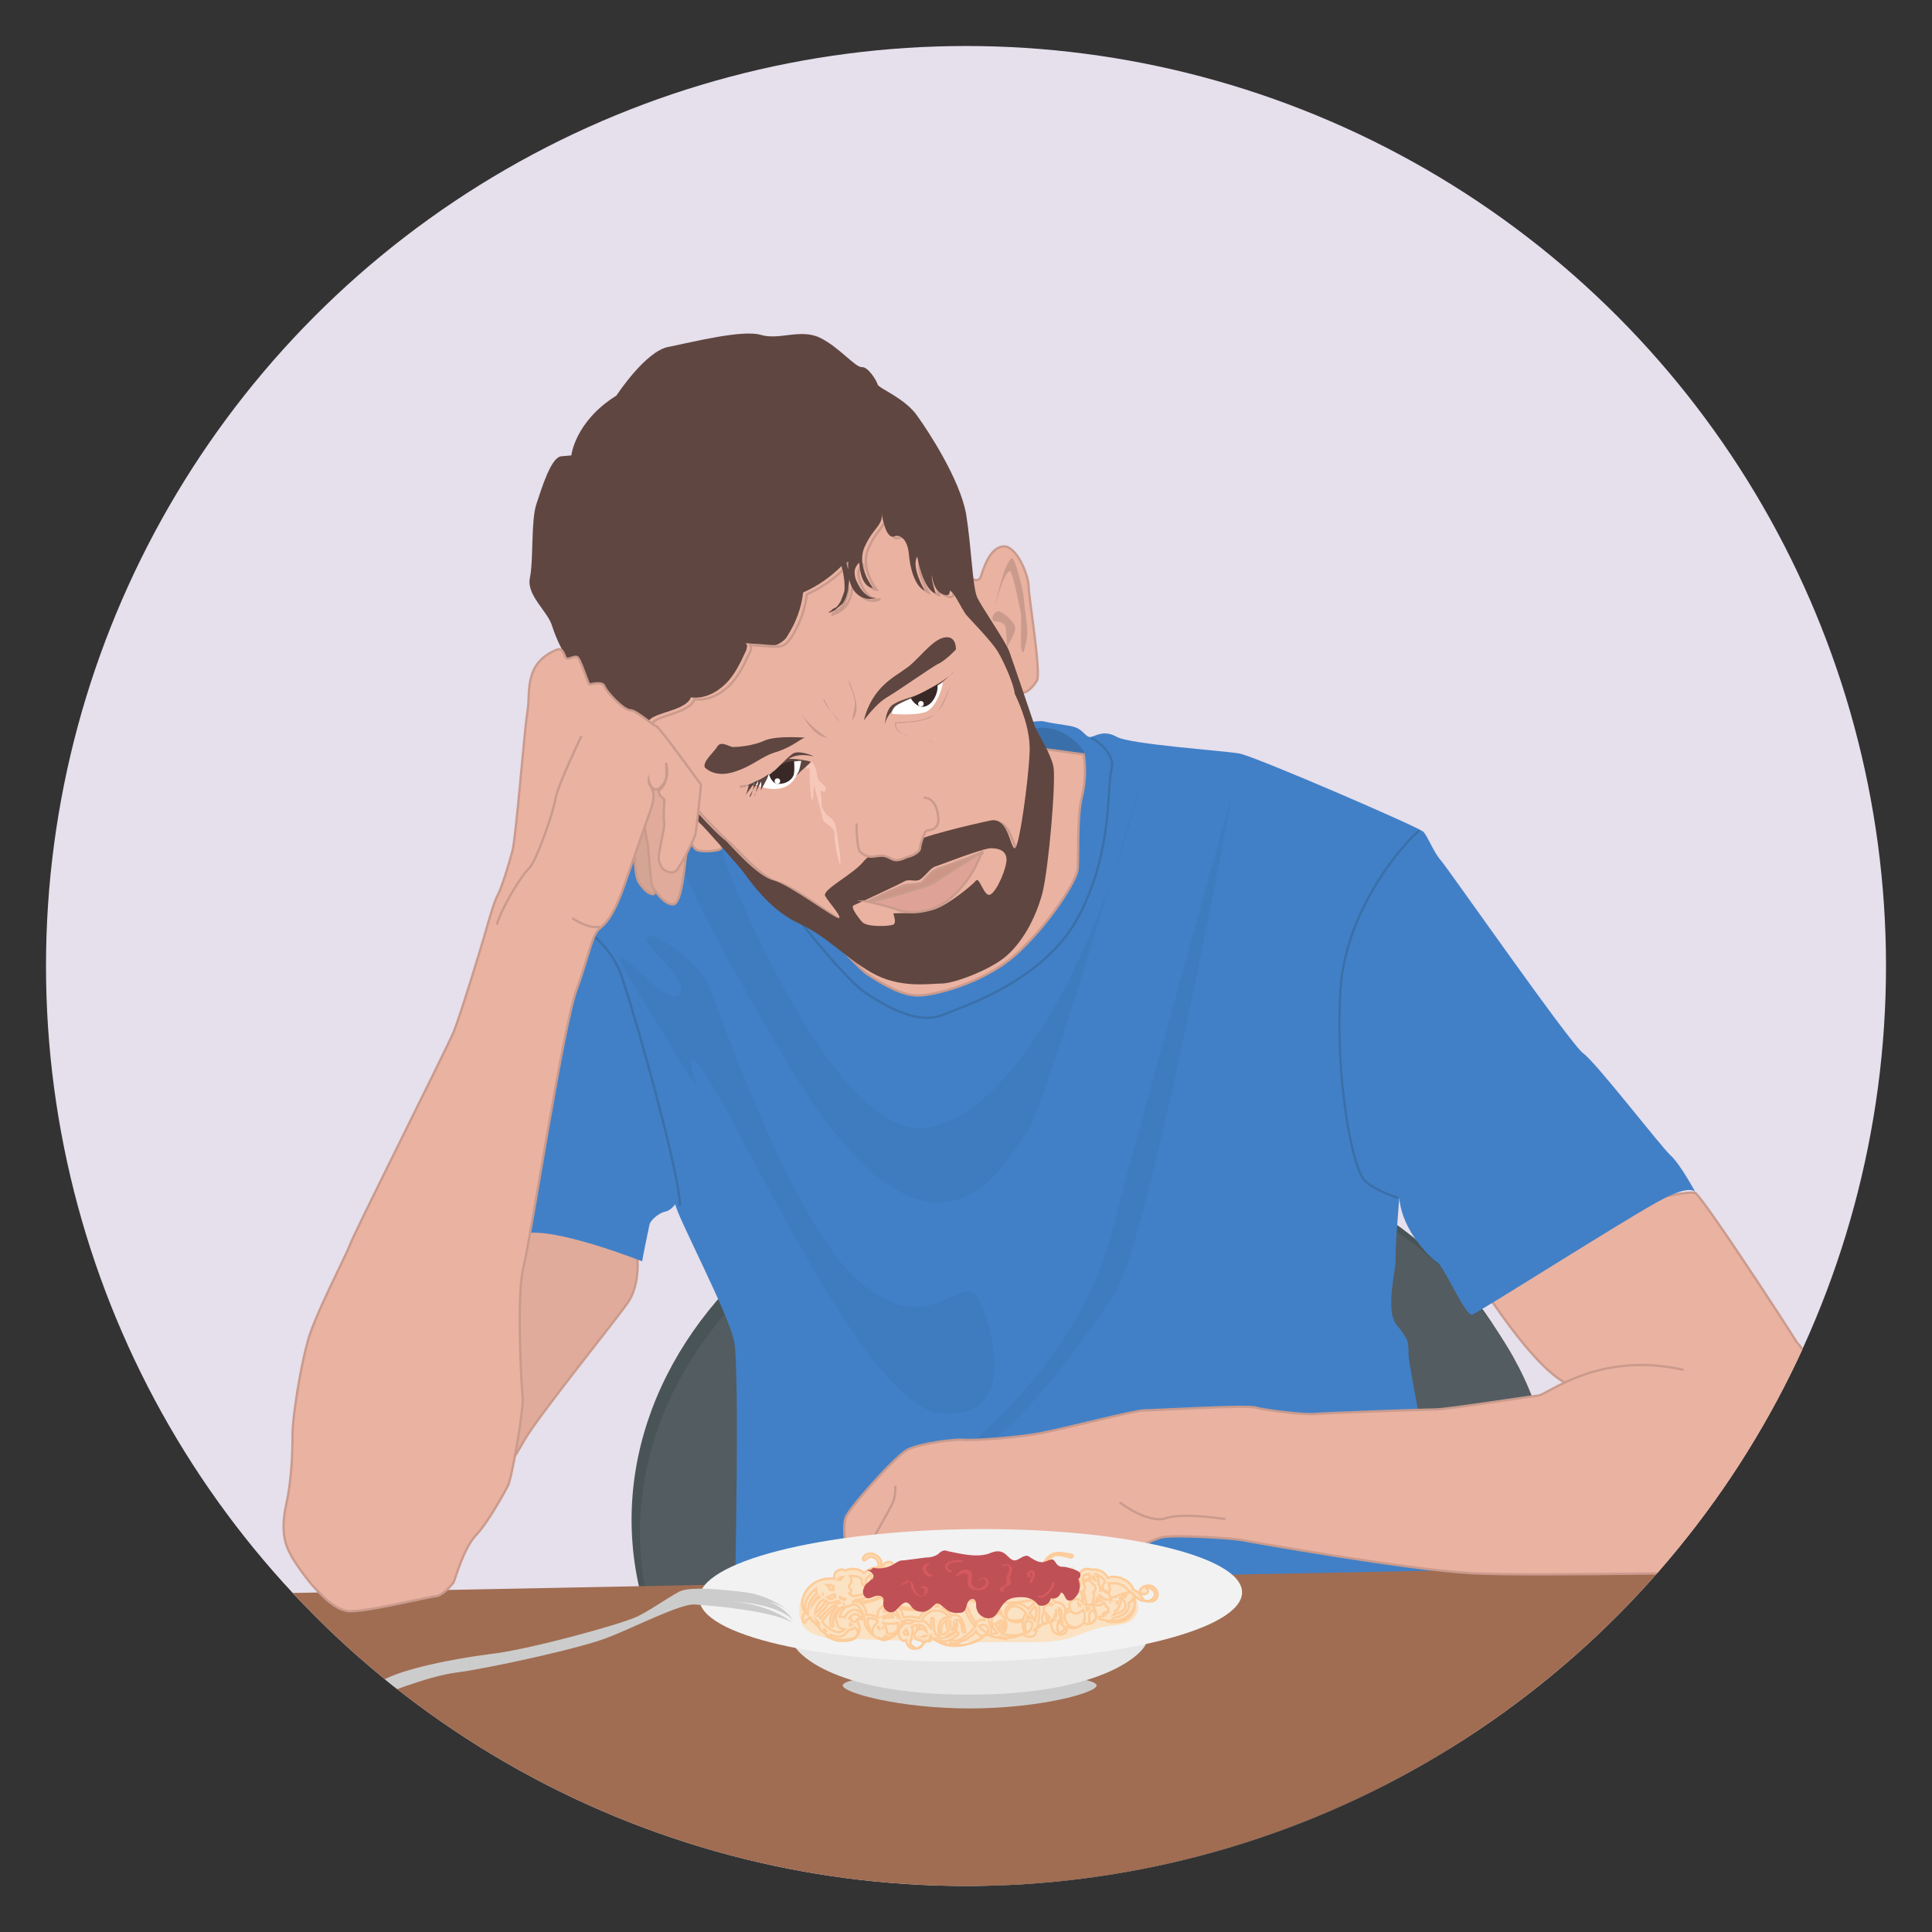 <?xml version="1.0" encoding="utf-8"?>
<!-- Generator: Adobe Illustrator 21.0.0, SVG Export Plug-In . SVG Version: 6.00 Build 0)  -->
<svg version="1.1" id="Camada_1" xmlns="http://www.w3.org/2000/svg" xmlns:xlink="http://www.w3.org/1999/xlink" x="0px" y="0px"
	 viewBox="0 0 210 210" style="enable-background:new 0 0 210 210;" xml:space="preserve">
<rect x="0" y="0" width="210" height="210" fill="#333333" stroke="none"/>
<style type="text/css">
	.st0{fill:#E6DFEC;}
	.st1{clip-path:url(#SVGID_2_);}
	.st2{fill:#495456;}
	.st3{fill:#535C61;}
	.st4{fill:#EAB2A1;stroke:#CA9B8D;stroke-width:0.25;stroke-miterlimit:10;}
	.st5{fill:#E0AB9A;stroke:#CA9B8D;stroke-width:0.25;stroke-miterlimit:10;}
	.st6{fill:#4180C7;}
	.st7{fill:#4180C7;stroke:#3A70A9;stroke-width:0.25;stroke-miterlimit:10;}
	.st8{fill:#3E7BBF;}
	.st9{fill:#3A70A9;}
	.st10{fill:#CA9B8D;}
	.st11{fill:#F7C8BA;}
	.st12{fill:#5F4640;}
	.st13{fill:#FFFFFF;}
	.st14{fill:#382926;}
	.st15{fill:#A06D52;}
	.st16{fill:#D4A494;stroke:#CA9B8D;stroke-width:0.25;stroke-miterlimit:10;}
	.st17{fill:#CCCCCC;}
	.st18{fill:#E6E6E6;}
	.st19{fill:#F2F2F2;}
	.st20{fill:#FBE2C3;}
	.st21{fill:#FBE2C3;stroke:#FDCC9A;stroke-width:0.25;stroke-miterlimit:10;}
	.st22{fill:#BF5055;}
	.st23{fill:#D4595E;}
	.st24{fill:#CC9585;stroke:#CA9B8D;stroke-width:0.25;stroke-miterlimit:10;}
	.st25{fill:#DFA296;stroke:#C99B8D;stroke-width:0.25;stroke-miterlimit:10;}
</style>
<g>
	<circle class="st0" cx="105" cy="105" r="100"/>
	<g>
		<defs>
			<circle id="SVGID_1_" cx="105" cy="105" r="100"/>
		</defs>
		<clipPath id="SVGID_2_">
			<use xlink:href="#SVGID_1_"  style="overflow:visible;"/>
		</clipPath>
		<g class="st1">
			
				<ellipse transform="matrix(0.997 -7.762462e-02 7.762462e-02 0.997 -12.366 9.679)" class="st2" cx="118.3" cy="163.9" rx="49.7" ry="40.5"/>
			
				<ellipse transform="matrix(0.997 -7.762462e-02 7.762462e-02 0.997 -12.468 9.753)" class="st3" cx="119.2" cy="165.3" rx="49.7" ry="40.5"/>
			<path class="st4" d="M159.2,136.8c0,0,6.7,11.4,11.1,13.6c4.4,2.2,22.9,19,24.1,19.1c1.2,0.1,4.7-17,3.6-19.2
				c-1.1-2.2-12.7-19.9-13.7-20.6C183.2,128.9,159.6,135.3,159.2,136.8z"/>
			<path class="st5" d="M69.3,137c0,0,0.2,2.7-1,4.5s-9.9,12.5-11.4,15.2c-1.5,2.7-7,11-7.4,11.2s-9.1-25.5-9.1-25.5l7.7-10.2
				c0,0,15.6-3.8,18-0.5C68.5,135,69.3,137,69.3,137z"/>
			<g>
				<g>
					<path class="st6" d="M79.9,172.6c0,0,0.5-23.8-0.1-26.8c-0.6-3-6.2-13.6-6.4-14.9c0,0-0.5,0.7-1.1,0.8
						c-0.6,0.1-1.6,0.9-1.7,1.4c-0.1,0.5-0.7,3.3-0.8,4c0,0-9.6-3.8-12.8-3c-3.2,0.8-9.2-1.7-9.2-1.7s8.9-30.9,10.6-33.3
						s19.9-12.9,20.3-13.7c0.4-0.8,33-7.4,34.7-7c1.7,0.4,3.1,0.4,3.8,0.8s0.9,1,1.4,0.9c0.5-0.1,1.4-0.8,2.8,0
						c1.4,0.8,11.6,1.5,13.3,1.8c1.7,0.3,19.5,8,20,8.5c0.5,0.5,1.1,2.2,1.9,3.1c0.8,0.9,14.1,20,15.5,21s8.4,10.1,9.5,11.1
						c1.1,1,2.8,4.2,2.8,4.2s-0.1-1.3-3.6,0.5c-3.5,1.8-20.1,12.4-20.8,12.6c-0.7,0.2-3.1-5.4-3.8-5.7c-0.6-0.4-3.8-3.3-4.1-7
						c0,0-0.5,5.9-0.4,6.7c0.1,0.8-1.2,5.5,0.1,7.1s1.3,1.8,1.3,3.2c0,1.4,4.1,21.7,4.5,23.7s4,13.2,3.6,15.4s-86.8,4.8-86.8,4.8
						c0.3,0,1.4-6.4,3.4-7.4c2-1,1.4-4.8,2.1-5.9c0.7-1.1,0.7-1.1,0.6-1.7C80.4,175.5,79.9,172.6,79.9,172.6z"/>
					<path class="st7" d="M154.3,90.3c-0.7,0.3-8,7.8-8.6,17.3s1.3,19.6,2.7,20.8s3.6,1.8,3.6,1.8"/>
					<path class="st7" d="M58.9,98.6c0.6,0.1,6.9,2.2,8.7,7.6c1.8,5.4,6.4,21.9,6.3,24.9"/>
					<path class="st8" d="M75.8,118.3c0,0-8.4-13.2-8.4-14.2c0-1,5.4,5.7,6.5,3.9c1-1.8-4.2-5.2-3.6-6.1c0.6-0.9,5.2,2.4,6.4,4.6
						c1.2,2.2,9.4,27.4,17.4,33.4c7.9,6,10.8-3,12.7,2.2s2.7,12.1-4.6,11.5s-19-25.5-24-34.3S75.8,118.3,75.8,118.3z"/>
					<path class="st8" d="M134,86c0,0-9,48.7-12.9,54.7s-12.6,17.8-17.8,18c0,0,13.8-10,17.5-24.6C124.6,119.6,134,86,134,86z"/>
					<path class="st8" d="M124,85c0,0-10.6,36-12.3,37.9s-9.7,20.7-26.5-8s-10.5-22.4-9.6-23c0.9-0.6,2.7-0.9,3,0.9
						c0.3,1.8,12.1,31,21.9,29.8C110.2,121.4,119.5,103.1,124,85z"/>
				</g>
				<path class="st7" d="M83.2,95.2c0,0,7.7,10.6,11,12.8c3.3,2.2,6.1,3.2,8.3,2.3c2.2-0.9,11.1-3.7,14.8-10.8s3-14,3.5-15.8
					c0.5-1.8-1.6-3.2-2.2-3.5"/>
				<path class="st9" d="M104.7,81.7c0,0,7-2.7,8.7-2.6c1.7,0.1,2.2,0.6,2.7,0.9s2,1.5,1.8,2.3s-0.5,3.6-0.9,3.9
					S104.7,81.7,104.7,81.7z"/>
				<path class="st4" d="M84.6,95.8c0.4-0.1,8,9,9.7,10.1c1.7,1.1,3.8,2.4,5.7,2.3c1.9-0.1,7.5-1.5,11-5c3.6-3.5,5.9-7.5,6.1-8.5
					s-0.1-5.7,0.5-8.1c0.6-2.4,0.2-4.6,0.2-4.6s-4.9-0.7-6.4-0.8C109.9,81.1,84.6,95.8,84.6,95.8z"/>
			</g>
			<g>
				<path class="st4" d="M74.5,89.5c0,0,0.5,2.3,1.1,2.8c0.5,0.4,2.4,0.2,2.7,0c0.2-0.2,0.3-0.8,0.3-0.8l-2.9-2.5L74.5,89.5z"/>
				<g>
					<path class="st4" d="M75.8,88.5c0,0,6.9,7.9,7.6,8.5c0.7,0.6,12.9,7.8,14.8,7.9c1.9,0.1,11.6-1.7,12-4.1
						c0.4-2.4,2.6-18.5,2.3-19.5c-0.3-1-2.3-8.9-3.1-10.3s-6-9.1-6.7-10.1c-0.7-1-5.9-11.2-7.7-11c-1.8,0.2-20.9,10.7-22.1,11.5
						c-1.2,0.8-8.5,7.8-8.5,8.3s9,14.6,9,14.6L75.8,88.5z"/>
					<g>
						<path class="st4" d="M105.3,62.7c0,0,1,0.8,1.3,0c0.3-0.8,0.9-3.1,2.4-3.3c1.5-0.2,2.8,3.2,2.8,4.3s1.4,9.5,0.9,10.3
							s-1.6,2-2.4,0.8C109.5,73.6,104.8,64.4,105.3,62.7z"/>
						<g>
							<path class="st10" d="M107.8,67.3c0,0.2,0.9-4.3,1.6-5.8c0.7-1.4,0.7-0.6,0.9-0.4c0.1,0.2,0.9,2.7,1,4.1
								c0.1,1.3,0.5,3.3,0.3,4.3s-0.4,2-0.6,0.9c-0.1-1.1,0.1-3.7-0.1-4.1c-0.1-0.4-0.8-4-1.1-4.2S108.7,63.4,107.8,67.3z"/>
							<path class="st10" d="M109.4,70.4c0,0,1.2-1.8,0.9-2.4c-0.3-0.6-1.5-1.8-2-1.5c-0.5,0.3-0.5,0.9-0.3,1s1.2,0,1.3,0.7
								C109.4,69,109.5,70.1,109.4,70.4z"/>
						</g>
					</g>
					<path class="st4" d="M108.9,71.1c-0.7-1.2-3-3.5-3.5-4.1c-0.5-0.6-1.1-2.1-1.6-2.5c-0.4-0.3,0.2,0.7-0.9,0.3
						c-1.1-0.4-1.2-2.1-1.2-2.1c-0.1,0.4,0.4,2,0.4,2c-1.4-0.3-2-4-2-4c-0.7,1.1,0.8,3.7,0.8,3.7c-1.1-0.5-1.6-2.6-1.7-3.9
						c-0.1-1.3-0.7-2.4-1.6-2c-0.9,0.3-1.4-2.7-1.4-2.7c0.2,1.5-0.8,1.5-1.8,3.8c-1,2.2,0.9,4.5,0.9,4.5c-1.5-0.1-1.5-2.9-1.5-2.9
						l0,0.2c0-0.1-0.6,0.5-0.5,1.1c0.1,0.6,0.3,1.1,0.6,1.6c0.4,0.6,1.1,1.3,1.8,1c-0.9,0.5-2.1,0-2.6-0.9c-0.2-0.3-0.3-0.6-0.4-1
						c0,0.3,0,0.6-0.1,0.9c0,0.3-0.1,0.6-0.2,0.9c-0.1,0.3-0.3,0.6-0.4,0.8c-0.2,0.2-0.4,0.5-0.7,0.6c-0.2,0.2-0.5,0.3-0.8,0.4
						l0-0.1l0.2-0.1l0.1-0.1l0.1-0.1c0.1,0,0.1-0.1,0.2-0.1l0.2-0.1c0.2-0.2,0.4-0.4,0.5-0.7c0.1-0.2,0.2-0.5,0.3-0.8
						c0.1-0.3,0.1-0.5,0.1-0.8c0-0.6-0.1-1.1-0.2-1.7c0-0.2,0-0.3-0.1-0.5c-1.2,1.2-2.6,2.2-4.2,2.9c-0.2,1.7-0.8,3.3-1.7,4.7
						c-0.3,0.4-0.6,0.8-1,0.9c-0.3,0.1-0.7,0.1-1,0.1c-0.9-0.1-1.7-0.1-2.6-0.2c0.3,0,0.3,0.5,0.1,0.8c-0.6,1.3-1.2,2.6-2.2,3.6
						c-1,1-2.4,1.7-3.8,1.5c-0.7,1.9-5.6,1.7-4.5,3.3c0.5,0.8,4.7,8.5,4.9,8.8c0.2,0.3,2.8,3,3.3,3.4c0.5,0.3,3.5,3.9,5.3,4.4
						c1.8,0.4,6.7,4.3,7.1,4.1c0.3-0.2-1.1-1.7-1.5-2.4c-0.4-0.7,3-2.3,4.2-3.8c1.2-1.5,4.1-1.1,4.9-1.8c0.8-0.7,6.8-2.1,8.8-2.6
						c1.9-0.4,2.1,3,2.7,3c0.5,0,1.4-7.6,1.6-10.2c0.1-2.6-1-5.3-1.2-6.3C110.6,74.6,109.6,72.3,108.9,71.1z"/>
					<path class="st11" d="M88,83.5c0,0,0,2.4,0.2,3.3c0.3,0.8,0.2-1.9,0.3-1.4c0.1,0.5,0.8,2.9,0.9,3.5c0,0.6,1.3,0.9,1.3,1.7
						c0,0.8,0.2,2.1,0.5,3.1s0.1-1.1,0-1.7C91,91.3,91,89.4,90.4,89c-0.5-0.3-1.2-1.1-1.1-1.8c0-0.8-0.3-1.5,0.1-1.2
						c0.3,0.3,0.5-0.4,0.2-0.6c-0.3-0.3-0.8-0.6-0.8-1.2c0-0.6-0.5-1.4-0.5-1.4s-0.8,0.3-0.7,0.6S88,83.4,88,83.5z"/>
					<path class="st4" d="M92.2,61c-0.1,0.1-0.2,0.2-0.2,0.3c0.1,0.2,0.2,0.4,0.2,0.7C92.2,61.6,92.2,61.3,92.2,61z"/>
					<path class="st12" d="M114.5,83.3c-0.3-1.4-1.6-3.4-2-4.3c-0.3-0.9-2.4-7.1-2.8-8.2c-0.4-1.1-3-4.8-3.5-5.9
						c-0.5-1.2-0.6-5.4-1.2-9.1c-0.7-3.7-4-8.8-5.3-10.6c-1.3-1.9-4.2-3-4.3-3.4c-0.1-0.4-1-1.9-1.7-1.9c-0.7,0.1-2.5-2.2-4.6-3.2
						s-4.4,0.3-6.4-0.3s-7.5,0.8-10,1.3c-2.5,0.4-5.7,5.3-5.7,5.3c-4.5,2.8-4.9,6.5-4.9,6.5s0,0-1.1,0.1c-1.1,0.1-2.1,3.4-2.7,5.2
						c-0.6,1.8-0.3,6.1-0.7,8s1.9,3.6,2.4,5.2s1.3,3,1.3,3c0.5,2.9,7.3,8,8,8c0.6,0,6.3,10.1,6.7,10.4c0.3,0.2,3.9,4.3,4.5,5
						c0.6,0.7,2.8,4.3,6.2,5.9c3.4,1.6,4.9,3.6,8,5.4c3.1,1.8,6.4,1.2,7.7,1.2c1.3,0,5.3-1.5,7-3c1.7-1.5,3.1-3.9,3.9-6.8
						C114,94.3,114.8,84.8,114.5,83.3z M92.2,61c0,0.3,0,0.6,0,0.9c-0.1-0.2-0.1-0.4-0.2-0.7C92,61.2,92.1,61.1,92.2,61z
						 M107.7,97.2c-0.7,0.5-1.2-1.9-1.6-1.5c-0.3,0.4-2.8,2.5-4.4,3.1c-1.6,0.6-4.5,0.4-4.6,0.5c0,0.1,0.4,1,0,1.2
						c-0.5,0.2-2.9,0.3-3.4-0.3c0,0-1.4-1.6-0.9-1.8s5-2.3,5.5-2.6c0.5-0.3,1.2,0.1,1.7-0.2c0.5-0.3,1.1-1.2,1.6-1.4
						c0.4-0.1,5.2-2,6.1-2c0.8,0,1.6,0.2,1.7,1.1S108.4,96.8,107.7,97.2z M111.9,82c-0.1,2.6-1.1,10.2-1.6,10.2
						c-0.5,0-0.7-3.5-2.7-3c-1.9,0.4-8,1.8-8.8,2.6c-0.8,0.7-3.7,0.3-4.9,1.8c-1.2,1.5-4.6,3.1-4.2,3.8c0.4,0.7,1.8,2.2,1.5,2.4
						c-0.3,0.2-5.3-3.6-7.1-4.1c-1.8-0.4-4.8-4-5.3-4.4c-0.5-0.3-3.2-3.1-3.3-3.4c-0.2-0.3-4.3-8-4.9-8.8c-1.1-1.7,3.8-1.5,4.5-3.3
						c1.4,0.2,2.8-0.5,3.8-1.5c1-1,1.6-2.3,2.2-3.6c0.1-0.3,0.2-0.7-0.1-0.8c0.9,0.1,1.7,0.1,2.6,0.2c0.3,0,0.7,0.1,1-0.1
						c0.4-0.2,0.8-0.5,1-0.9c0.9-1.4,1.5-3,1.7-4.7c1.6-0.7,3-1.7,4.2-2.9c0,0.2,0,0.3,0.1,0.5c0.1,0.6,0.2,1.1,0.2,1.7
						c0,0.3,0,0.6-0.1,0.8c-0.1,0.3-0.2,0.5-0.3,0.8c-0.1,0.2-0.3,0.5-0.5,0.7l-0.2,0.1c-0.1,0-0.1,0.1-0.2,0.1l-0.1,0.1l-0.1,0.1
						l-0.2,0.1l0,0.1c0.3-0.1,0.6-0.2,0.8-0.4c0.2-0.2,0.5-0.4,0.7-0.6c0.2-0.3,0.3-0.5,0.4-0.8c0.1-0.3,0.2-0.6,0.2-0.9
						c0-0.3,0.1-0.6,0.1-0.9c0.1,0.3,0.2,0.7,0.4,1c0.5,0.9,1.7,1.4,2.6,0.9c-0.7,0.3-1.4-0.4-1.8-1c-0.3-0.5-0.6-1-0.6-1.6
						c-0.1-0.6,0.5-1.2,0.5-1.1l0-0.2c0,0,0,2.8,1.5,2.9c0,0-1.9-2.3-0.9-4.5c1-2.2,2.1-2.3,1.8-3.8c0,0,0.4,3.1,1.4,2.7
						c0.9-0.3,1.5,0.7,1.6,2c0.1,1.3,0.6,3.4,1.7,3.9c0,0-1.5-2.6-0.8-3.7c0,0,0.6,3.6,2,4c0,0-0.5-1.5-0.4-2c0,0,0.1,1.7,1.2,2.1
						c1.1,0.4,0.5-0.7,0.9-0.3c0.4,0.3,1.1,1.8,1.6,2.5c0.5,0.6,2.8,2.9,3.5,4.1c0.7,1.2,1.7,3.5,1.8,4.5
						C110.9,76.7,112.1,79.4,111.9,82z"/>
					<path class="st4" d="M93.1,89.5c0,0,0,2.7,0.4,3.1c0.4,0.3,0.7,0.6,1.5,0.5s1-0.2,1.8,0.2c0.8,0.5,1.5-0.1,2-0.2
						c0.4-0.1,1.2-0.5,1.2-0.9c0-0.4,0.5-1.8,0.7-1.9c0.2-0.1,1.2,0,1.3-1.1c0-1.1-0.4-2.5-1.6-2.5"/>
					<path class="st12" d="M96.2,78.8c0,0,0-1.8,1-2.3c1-0.6,2.3-0.7,3.8-1.6c1.4-0.8,2.2-1.4,2.5-1.7c0,0,0,0,0.1-0.1
						c0.2-0.3-1.6,1.9-4.5,2.9C96.2,77.1,96.2,78.8,96.2,78.8z"/>
					<path class="st13" d="M97,77.6c0,0,2.4,0.2,3.6-0.2c1.2-0.5,1.8-2.6,1.9-3.2c0,0-1.7,0.9-1.9,1.1c-0.2,0.1-3.1,1.1-3.4,1.6
						C96.8,77.4,97,77.6,97,77.6z"/>
					<path class="st14" d="M99,75.9c0,0,0.6,1.1,1.5,0.9s1.5-1.5,1.4-2.3c-0.1-0.8,0-0.1,0-0.1S99.1,75.9,99,75.9z"/>
					<circle class="st13" cx="100.1" cy="76.5" r="0.3"/>
					<path class="st10" d="M103.2,74.7C103.2,74.7,103.2,74.7,103.2,74.7L103.2,74.7c-0.2,0.6-0.5,1.2-0.8,1.8
						c0,0.1-0.1,0.1-0.1,0.2l-0.4,0.6c0,0,0,0.1-0.1,0.1c-0.2,0.2-0.4,0.4-0.7,0.5c-0.6,0.3-1.2,0.4-1.9,0.5l-1.9,0.1l0,0l0,0
						c0,0,0,0,0,0.1l-0.1,0l0.1,0c-0.1,0.4,0.2,0.8,0.5,1c0.4,0.2,0.8,0.4,1.2,0.5l1.2,0.3l0.6,0.1c0.2,0,0.4,0.1,0.6,0.2l0,0l0,0
						l0,0l0,0l0,0c-0.2-0.2-0.4-0.2-0.6-0.2l-0.6-0.1l0,0c-0.4-0.1-0.8-0.2-1.2-0.3c-0.4-0.1-0.8-0.2-1.1-0.5
						c-0.2-0.1-0.3-0.3-0.4-0.4c0,0,0,0,0,0c0-0.1-0.1-0.2-0.1-0.3c0-0.1,0-0.2,0-0.3l0,0c0.4,0,0.8,0,1.2-0.1l0.6,0
						c0.6-0.1,1.3-0.2,1.9-0.5c0.2-0.1,0.4-0.3,0.6-0.5c0.3-0.3,0.6-0.6,0.8-0.9C102.8,75.9,103.1,75.3,103.2,74.7L103.2,74.7
						C103.2,74.7,103.2,74.7,103.2,74.7z"/>
					<path class="st12" d="M93.9,78.3c0,0,1.3-1.8,2.5-2.5s4.6-3.1,5.5-3.6c0.9-0.4,2-1.6,2-1.6s0.1-1.6-1.3-1.3
						c-1.4,0.3-2.9,2.6-4.2,3.4C97.4,73.5,94.8,74.6,93.9,78.3z"/>
					<g>
						<path class="st12" d="M88.4,82.2c0.1,0-1.5-0.7-2.2-0.3c-0.7,0.5-1.7,1.6-2.1,2c-0.3,0.2-0.7,0.5-1.2,0.7
							c-0.6,0.3-1.2,0.6-1.8,0.8c0.1,0,0.3,0,0.4-0.1c0,0,0,0,0,0s2.6,0.5,3.4,0.3c0.8-0.2,1.6-1.3,1.9-1.5c0.2-0.3,1.4-1.2,1.3-1.3
							c-0.1-0.1-1.9-0.4-2.4-0.3C86.2,82.2,86.9,81.9,88.4,82.2z"/>
						<path class="st4" d="M81.1,85.4c-0.4,0.1-0.7,0.1-0.7,0.1C80.6,85.5,80.8,85.5,81.1,85.4z"/>
					</g>
					<path class="st13" d="M81.6,85.1c0,0,1.7,0.9,3.2,0.6s1.8-1.6,2-1.8c0.1-0.2,0.3-1.2,0.3-1.2s-1.5,0-2.4,0.7S82.1,85,81.6,85.1
						z"/>
					<path class="st14" d="M83.6,84.2c0,0,0.3,1.1,1.1,1c0.8,0,1.5-0.5,1.6-1.1c0.1-0.7,0-1.4,0-1.4s-1,0.1-1.5,0.5
						C84.4,83.6,83.9,84,83.6,84.2z"/>
					<ellipse class="st13" cx="84.5" cy="84.9" rx="0.3" ry="0.3"/>
					<path class="st12" d="M81.4,85.3c0,0-0.2,1-0.5,1.3c0,0,0.9-1.2,1.1-1.5c0,0-0.2,1.1-0.4,1.4c0,0.1-0.1,0.1-0.1,0.1
						c-0.2,0.1,0.8-1.5,0.9-1.7c0.1-0.2-0.3,1.6-0.4,1.6c-0.1,0.1,0.6-1.3,0.7-1.5c0.1-0.2,0,0.9,0,0.9s0.8-1.4,0.8-1.6
						c0-0.2,0.7-0.6,0.7-0.6s-1.1,0.8-1.8,1.1S81.4,85.3,81.4,85.3z"/>
					<path class="st12" d="M76.6,83.4c0,0,1,1.2,3.2,0.5c2.2-0.7,2.9-1.7,4.7-2.2c1.8-0.6,2.6-1.5,3-1.5c0.4,0-3.1-0.3-4.4,0.3
						s-3,0.7-3.4,0.7c-0.4,0-1.3-0.7-1.7-0.1C77.6,81.8,76.4,82.7,76.6,83.4z"/>
					<path class="st10" d="M87,77.3c0,0,1.2,2.8,3,2.9C90,80.3,87.5,78.6,87,77.3z"/>
					<path class="st10" d="M89.5,75.9c0,0,1.2,2.3,1.8,2.5C91.3,78.4,89.4,76.5,89.5,75.9z"/>
					<path class="st10" d="M92.6,78.3c0,0,0.8-0.7,0.4-2.2c-0.4-1.5-0.7-2.1-0.8-2.1c-0.1-0.1,0.9,1.9,0.7,2.8
						C92.7,77.8,92.6,78.3,92.6,78.3z"/>
				</g>
			</g>
			<polygon class="st15" points="-1.5,173.8 223.5,169.4 223.5,206.2 -1.9,206.2 			"/>
			<g>
				<path class="st16" d="M68.1,88.7c0,0,0.9,4.1,0.9,4.4c0,0.3,0,2.2,0.5,2.9s1,1.2,1.5,1.2s0.4-3.6,0.4-3.6L71,85
					c0,0-1.7-0.6-2.2,0.7C68.3,86.9,68.1,88.7,68.1,88.7z"/>
				<path class="st5" d="M69.8,88c0,0.2,0.4,3,0.6,3.6c0.1,0.6,0.3,4.3,0.5,4.7c0.1,0.3,1.3,2.1,2.3,2c1-0.1,1.3-5.3,1.4-5.5
					s-0.4-6.3-0.5-6.5c0-0.2-2.3-2.3-2.9-2C70.7,84.5,69.7,87.5,69.8,88z"/>
				<path class="st4" d="M70.5,84.8c0,0,0.2,0.9,0.7,1s1.1-0.7,1.2-1.2c0.1-0.5,0-1.5,0-1.6c0-0.2,0.6,1.8-0.8,3c0,0,0,0.4,0.4,0.7
					c0.4,0.3,0.2,0.4,0.2,0.4s-0.1,2.1,0,2.4c0.1,0.3-0.6,3-0.6,3.7c0,0.7,0.4,1.5,1.2,1.6c0.8,0.2,1-0.7,1.2-0.9s1.6-3,1.6-3.3
					c0.1-0.3,0.6-5.3,0.6-5.3s-4.6-6.4-4.9-6.4s-2.1-1.7-2.8-1.7c-0.7,0-2.6-2-2.8-2.6s-1.5-0.2-1.6-0.2c-0.2,0-1-2.9-1.4-3
					c-0.4-0.1-1,0.4-1.2,0.1c-0.2-0.3-0.3-1.1-0.9-0.9c-0.6,0.2-2.1,0.9-2.7,2.5c-0.6,1.6-0.3,2.7-0.6,4.5
					c-0.3,1.8-1.2,13.4-1.6,14.9c-0.4,1.5-1.2,4.1-1.6,4.8s-1.1,3.2-1.5,4.6c-0.4,1.4-2.6,8.6-3.3,10.3S38.4,134.2,38,135.4
					c-0.4,1.1-4,8-4.6,10.6c-0.7,2.5-1.6,7.9-1.6,9.9s-0.1,5-0.7,7.7c-0.6,2.7-0.1,4.3,0.4,5.2c0.4,0.9,2.1,3.2,2.8,3.9
					c0.7,0.7,1.9,2.1,3.4,2.4c1.5,0.3,9.1-1.6,9.7-1.6c0.7-0.1,1.6-1.1,1.9-1.5c0.2-0.4,1.1-3.8,2.5-5.2c1.3-1.4,3.1-4.7,3.4-5.3
					c0.4-0.6,1.8-8.6,1.6-9.7c-0.1-1-0.7-10.9,0.1-14.1c0.8-3.1,4.3-26.3,5.8-30.2c1.4-3.9,1.6-5.8,2.5-6.6c0.9-0.7,1.7-1.9,2.7-4.8
					s2.7-7.7,2.9-8.3C71.5,85.6,70.4,85.5,70.5,84.8z"/>
				<path class="st4" d="M62.2,99.8c0,0,1.9,1.3,3,0.9"/>
				<path class="st4" d="M63.2,80c0,0-2.5,5.2-2.8,6.7c-0.2,1.5-2.1,6.9-2.9,7.7c-0.8,0.7-3,4.3-3.5,6.1"/>
			</g>
			<g>
				<path class="st4" d="M183,148.9c-9.2-2.1-14.8,2.7-15.8,2.8s-10,1.5-11.1,1.5s-12.4,0.4-13.3,0.5c-0.9,0.1-5.3-0.4-6.3-0.7
					c-1-0.3-11,0.3-12.1,0.3s-8.7,2-11.4,2.5s-7.4,0.8-8.3,0.7c-0.9-0.1-4.8,0.4-6.1,1.1c-1.3,0.7-6.4,6.4-6.7,7.4s0,2.8,0,2.8
					s11.2,4.1,12.4,4.3s16.6-2.3,16.6-2.3s4-2.4,5.4-2.7c1.4-0.3,7.7,0.1,8.7,0.3s17.9,3.2,24.9,3.6s35.2-0.3,36-0.1
					s3.2,1.1,4.9-0.8c1.7-1.9,2.9-4,1.8-9.4c-1.1-5.4-6-13.2-7.1-14.6"/>
				<path class="st4" d="M97.3,161.5c0,0,0.1,0.9-0.2,1.7s-3,5.4-3,5.4"/>
				<path class="st4" d="M121.7,163.3c0,0,3.1,2.4,5.1,1.7c2-0.6,6,0.1,6.4,0.1"/>
			</g>
			<g>
				<g>
					<path class="st17" d="M119.2,183.2c0,0.8-6.2,2.5-13.8,2.5s-13.8-1.7-13.8-2.5c0-0.8,6.2-1.5,13.8-1.5S119.2,182.4,119.2,183.2
						z"/>
					<path class="st18" d="M124.6,178.5c0,0.8-4,5.7-19.3,5.7s-19.1-4.9-19.1-5.7c0-0.8,8.6-1.4,19.2-1.4S124.6,177.7,124.6,178.5z"
						/>
					
						<ellipse transform="matrix(1 -1.190579e-02 1.190579e-02 1 -2.057 1.268)" class="st19" cx="105.5" cy="173.4" rx="29.5" ry="7.2"/>
					<g>
						<path class="st20" d="M87.4,175.8c-0.5,0.3-0.2,1,0.2,1.3c1.1,0.9,2.6,1,4,1c2.3,0.1,4.7,0.2,7,0.2c0.8,0,1.7,0,2.5,0.1
							c2.4,0.1,4.9,0.1,7.3,0.1c1.4,0,2.7,0,4.1,0c1.2,0,2.4-0.1,3.6-0.4c1.4-0.4,2.7-1.1,4.1-1.3c1.2-0.2,2.5-0.1,3.2-1.1
							c0.5-0.7,0.4-1.7-0.2-2.4c-0.5-0.7-1.3-1.1-2.2-1.4c-0.4-0.2-0.9-0.3-1.3-0.5c-0.2-0.2-0.4-0.3-0.7-0.4
							c-0.4-0.1-0.9,0.1-1.4,0.1c-0.5,0-1-0.3-0.9-0.8c-1,0.3-2.1,0.3-3.1,0c-0.6-0.2-1.1-0.4-1.7-0.5c-1.5-0.3-3.1,0.6-4.5,0.1
							c-0.4-0.1-0.7-0.3-1-0.4c-0.5-0.1-0.9-0.1-1.4-0.1c-1.1,0-2.1,0.1-3.2,0.1c-1.4,0.1-2.8,0.1-4.1,0.5c-1.3,0.4-2.6,1.2-4,1.4
							c-0.6,0.1-1.3,0-1.9,0.1c-0.4,0.1-0.9,0.2-1.3,0.3c-0.3,0.1-0.6,0.3-1,0.4c-2,0.1-3,1.8-2.5,3.9"/>
					</g>
					<g>
						<path class="st21" d="M113.7,171.6c-0.6-0.6-0.1-1.5,0.3-2.1c0.7-0.8,1.5-0.4,2.4-0.2c0.2,0,0.3-0.3,0.1-0.3
							c-1.1-0.2-2-0.5-2.8,0.5c-0.5,0.7-1,1.7-0.2,2.4C113.6,172,113.8,171.8,113.7,171.6z"/>
						<path class="st21" d="M125.5,172.6c-0.3-0.3-0.7-0.3-1.1-0.2c-0.2,0.1-0.6,0.4-0.5,0.6c0.1,0.5,1.2,0.3,0.8-0.3
							c0,0,0,0-0.1-0.1c0.2-0.1,0.5,0,0.8,0.3c0.3,0.5,0.1,0.9-0.7,1.2c-0.5-0.1-0.6-0.6-0.9-0.9c-0.2-0.2-0.3-0.3-0.6-0.4
							c-0.2-0.6-0.7-1-1.2-1.2c-0.4-0.2-1.1-0.3-1.6-0.1c-0.2-0.5-0.7-0.8-1.3-0.9c-0.2,0-0.4,0-0.5,0c-0.2-0.1-0.5-0.1-0.8,0
							c-0.6,0.3-0.7,1-0.4,1.5c0,0.1,0,0.2,0,0.3c-0.5,0.2-1.1,0.3-1.7,0.1c-0.2,0-0.5-0.1-0.7-0.3c0.3-0.4,0.4-0.8,0.2-1.4
							c0-0.1-0.1-0.1-0.2-0.1c-0.9-0.1-1,0.9-0.6,1.5c-0.1,0.1-0.2,0.1-0.2,0.2c-0.9,0.6-2.2,0.9-3.3,1c-1.2,0.2-2.4,0.2-3.5,0.1
							c0,0,0,0-0.1,0c-0.1,0-0.3-0.1-0.4-0.1c0,0,0,0,0,0c-1-0.1-2.6-0.4-2.7-1.5c0-0.2-0.3-0.2-0.3,0c0,0.7-0.6,1.2-1.3,1.6
							c-0.4-0.4-1.2-0.4-1.7-0.5c0,0,0.1-0.1,0.1-0.2c0.2-0.2,0.3-0.3,0.5-0.4c0.4-0.2,0.8-0.3,1.2-0.3c0.2,0,0.2-0.3,0-0.3
							c-0.9,0-1.9,0.4-2.3,1.2c0,0,0,0,0,0c-0.2,0-0.4,0-0.6,0c-0.1-0.5-0.1-0.9-0.3-1.4c-0.1-0.1-0.1-0.3-0.2-0.4
							c-0.1-0.3-0.3-0.6-0.6-0.7c-0.3-0.1-0.7-0.2-1.1-0.1c-0.1,0-0.2,0-0.3,0c-0.1-0.5-0.6-0.8-1.1-0.5c-0.4,0.3-0.2,0.6,0.1,0.8
							c-0.1,0.1-0.1,0.2-0.1,0.3c0,0-0.1,0-0.1,0c-0.1-0.2-0.2-0.4-0.3-0.5c0-0.2,0-0.4,0-0.6c0-0.3-0.2-0.6-0.5-0.8
							c-0.5-0.4-1.3-0.3-1.5,0.3c-0.1,0.2,0.3,0.3,0.3,0.1c0.2-0.1,0.3-0.2,0.5-0.3c0.1,0,0.3,0.1,0.4,0.1c0.2,0.1,0.3,0.2,0.4,0.4
							c0.1,0.2,0.1,0.4,0.1,0.7c-0.5-0.1-1.2,0.2-1.6,0.6c-0.4-0.5-1.4-0.6-2-0.3c-0.2-0.1-0.4-0.1-0.5-0.1c-0.6,0.1-0.8,0.5-0.7,1
							c-0.9-0.1-1.8,0.1-2.5,0.7c-0.6,0.5-1,1.2-1,2c0,0.3,0.1,0.7,0.3,1c-0.3,0.3-0.3,0.7-0.2,1c0.1,0.2,0.4,0,0.3-0.2
							c0.2-0.1,0.4-0.2,0.5-0.3c0.1,0.1,0.1,0.3,0.2,0.4c0,0.1,0.1,0.1,0.2,0.1c0.1,0.2,0.3,0.4,0.5,0.5c0.1,0.3,0.3,0.5,0.5,0.6
							c0.3,0.3,0.7,0.6,1.1,0.7c0.7,0.2,1.7,0.2,2.3-0.1c0.6-0.3,0.7-1.1,0.3-1.7c0-0.1-0.1-0.1-0.1-0.2c0.2-0.2,0.5-0.4,0.8-0.5
							c0,0.3,0.1,0.5,0.1,0.8c0.4,1.6,2.5,2.5,3.6,1c0.1-0.2,0.2-0.3,0.2-0.5c0.1-0.2,0.2-0.3,0.2-0.5c0.1,0,0.1,0,0.2,0
							c0,0,0.1,0.1,0.1,0.1c-0.5,0.4-0.8,0.9-0.5,1.5c0.2,0.4,0.5,0.4,0.7,0.3c0,0,0,0.1,0,0.1c0.1,0.4,0.3,0.7,0.7,0.8
							c0.5,0.1,1.1-0.3,1.4-0.8c0.1,0,0.2,0,0.4,0c0.1,0,0.1,0,0.1-0.1c0.1-0.1,0.1-0.3,0.1-0.4c0.4,0.4,0.8,0.6,1.3,0.8
							c1.2,0.4,2.6,0.2,3.7-0.4c0.3-0.1,0.6-0.3,0.8-0.6c0.1,0,0.3,0,0.4,0c0.4,0.2,0.8,0.3,1.2,0.3c0.7,0.1,1.8,0,2.6-0.4
							c0,0,0,0,0,0c0.2,0.2,0.3,0.3,0.6,0.3c0.7,0.1,0.9-0.4,0.8-0.9c0.3-0.2,0.6-0.4,0.8-0.6c0.1,0,0.3,0.1,0.4,0
							c0.1,0,0.2-0.1,0.4-0.1c0,0.3,0.1,0.6,0.3,1c0.5,0.7,1.7,0.4,1.4-0.5c0.1,0,0.2,0.1,0.2,0.1c0.6,0.2,1.4,0,1.7-0.6
							c0,0,0,0,0,0c0.1,0.2,0.3,0.3,0.6,0.2c1-0.2,0.9-1.6,0.2-2.1c0,0,0,0,0,0c0,0,0.1-0.1,0.1-0.1c0.2,0.1,0.4,0.2,0.6,0.2
							c0.3,0,0.5-0.1,0.7-0.3c0,0,0.1,0.1,0.1,0.1c0,0.2,0.1,0.3,0.3,0.4c0,0,0,0,0,0c0.1,0.2,0.1,0.4,0,0.5c-0.2,0-0.3,0.1-0.4,0.1
							c-0.2,0.1-0.1,0.4,0.1,0.3c0,0,0,0,0,0c-0.1,0.1-0.3,0.1-0.5,0.1c-0.2,0-0.2,0.3,0,0.3c1,0.3,2.1,0.3,2.9-0.3
							c0.6-0.4,1-1.2,0.8-2c0-0.2-0.1-0.4-0.3-0.6c0.2,0.1,0.3,0.3,0.4,0.4c0.3,0.3,0.7,0.6,1.2,0.5
							C125.9,174.4,126.1,173.1,125.5,172.6z M118.8,171.3c0.1,0.1,0.2,0.3,0.3,0.5c-0.1,0-0.2-0.1-0.2-0.1c0,0,0-0.1,0-0.1
							C118.7,171.4,118.7,171.4,118.8,171.3z M117.9,171.2c0.2-0.1,0.3-0.1,0.5-0.1c0,0.1,0,0.3,0.1,0.5c-0.3,0-0.6,0.1-0.8,0.3
							C117.6,171.6,117.7,171.4,117.9,171.2z M115,171.7c0,0.2-0.1,0.3-0.1,0.5c0,0,0,0.1-0.1,0.1
							C114.8,172.1,114.8,171.9,115,171.7z M101.8,173.9c0.1,0,0.2,0,0.2,0.1c0,0.1,0,0.1,0,0.2c-0.2,0.1-0.3,0.1-0.5,0.2
							c-0.2,0.1-0.4,0.1-0.6,0.2c-0.1-0.1-0.1-0.3-0.1-0.5c0-0.1,0-0.2,0-0.2C101.1,173.8,101.6,173.8,101.8,173.9z M102.3,177
							c0-0.4,0.3-0.7,0.6-0.9c-0.1,0.4,0,0.8,0.2,1.1c-0.1,0.1-0.1,0.2-0.2,0.2C102.4,178,102.2,177.5,102.3,177z M102.2,178
							c-0.1,0-0.1-0.1-0.2-0.1c-0.6-0.4-0.5-1.2-0.5-1.9c0-0.2-0.3-0.2-0.3,0c0,0.3,0,0.6,0,1c-0.1-0.1-0.2-0.3-0.3-0.4
							c-0.2-0.2-0.4-0.4-0.7-0.5c0.1-0.3,0.4-0.6,0.7-0.8c0.6-0.4,1.6-0.3,2.1,0.3c0.1,0.1,0.1,0.1,0.2,0.2c0,0,0,0,0,0
							C102,175.7,101.8,177.1,102.2,178z M100.6,178.3C100.6,178.3,100.5,178.3,100.6,178.3c0-0.1,0-0.1,0-0.1
							C100.6,178.2,100.6,178.3,100.6,178.3z M99.9,177.9C99.9,177.9,99.9,177.9,99.9,177.9C99.8,177.9,99.8,177.9,99.9,177.9z
							 M100,176.6c0.4,0.1,0.6,0.4,0.7,0.7c-0.2-0.2-0.5-0.3-0.8-0.2C100,176.9,100,176.7,100,176.6z M100.4,177.9c0,0-0.1,0-0.1,0
							c0,0,0,0,0,0c0,0,0,0,0,0c0.2-0.1,0.3-0.1,0.4-0.1C100.6,177.9,100.5,177.9,100.4,177.9z M101.6,174.7c0.1,0,0.3-0.1,0.4-0.2
							c0,0,0,0.1,0,0.1c-0.1,0-0.1,0-0.2,0c0,0,0,0,0,0C101.8,174.7,101.7,174.7,101.6,174.7z M100.9,174.9
							C100.9,174.9,100.9,174.9,100.9,174.9c-0.4,0.2-0.8,0.6-1,1c-0.5-0.2-1.1-0.2-1.7-0.1c-0.1-0.4-0.2-0.8-0.5-1
							c0.4,0.1,0.9,0.2,1.3,0.2C99.6,175.1,100.2,175,100.9,174.9z M98.8,176.5c-0.1-0.1-0.2-0.1-0.4-0.1c-0.1-0.1-0.2-0.1-0.3-0.2
							c0,0,0,0,0,0c0.1,0,0.3,0,0.4-0.1c0.3,0,0.7,0,1.1,0.1c-0.1,0-0.1,0-0.2,0C99.3,176.3,99.1,176.4,98.8,176.5z M100.4,173.8
							c0,0.2,0,0.3,0,0.5c-0.1-0.1-0.3-0.2-0.4-0.4c0,0,0-0.1-0.1-0.1C100.1,173.8,100.3,173.8,100.4,173.8z M99.4,172.5
							c0.1,0.3,0.1,0.7,0.2,1c-0.5,0-0.9,0.1-1.3-0.1C98.7,173.3,99.2,173,99.4,172.5C99.4,172.5,99.4,172.5,99.4,172.5z
							 M97.6,171.3c0.1,0,0.2,0,0.3-0.1c0.4,0.1,0.9,0.3,1.2,0.6c0.1,0.4,0,0.8-0.4,1.1c-0.3,0.2-0.7,0.2-1,0.1
							C97.2,172.4,96.8,171.6,97.6,171.3z M96.7,171.9c0,0.1,0.1,0.3,0.1,0.4C96.8,172.2,96.7,172,96.7,171.9
							C96.7,171.9,96.7,171.9,96.7,171.9z M96.4,172.9c0-0.1,0.1-0.2,0.1-0.3c0.2,0.3,0.6,0.6,1,0.7c0.6,0.6,1.3,0.5,2.1,0.5
							c0,0,0,0,0,0.1c0.2,0.3,0.4,0.6,0.7,0.8c-0.5,0.1-0.9,0.1-1.4,0.1c-1-0.1-2.2-0.5-3-1.2C96.2,173.3,96.3,173.1,96.4,172.9z
							 M92.6,171.3c0.4,0,0.9,0.1,1.1,0.4c-0.1,0.2,0,0.4,0.1,0.6c0.1,0.1,0.3,0.1,0.3,0c0-0.2,0-0.4,0-0.6c0.1-0.2,0.4-0.4,0.5-0.5
							c0.3-0.2,0.6-0.2,0.9,0.1c0,0,0,0,0,0c0,0,0,0.1,0,0.1c-0.3,0.2-0.4,0.6,0,0.8c0.3,0.2,0.5,0,0.6-0.2c0,0.2,0,0.3,0,0.6
							c-0.1,0.2-0.2,0.4-0.4,0.6c-0.2-0.2-0.4-0.5-0.5-0.7c0.1-0.3,0.1-0.7-0.2-1c-0.1-0.1-0.3,0-0.3,0.1c0,0.3,0.1,0.7,0.2,0.9
							c-0.3,0.5-1,0.8-1.5,0.9c-0.2,0-0.5,0.1-0.7,0.1c-0.1-0.1-0.3-0.2-0.4-0.3c0,0,0,0,0.1-0.1c0.1,0,0.2-0.2,0.1-0.3
							c-0.1-0.1-0.1-0.1-0.2-0.2c0-0.1,0-0.2,0-0.3c0.1-0.1,0.2-0.2,0.2-0.3c0.1-0.3,0-0.6-0.2-0.8
							C92.4,171.3,92.5,171.3,92.6,171.3z M95.5,173.5c-0.2,0.2-0.5,0.3-0.7,0.4c-0.6,0.2-1.2,0.2-1.8,0.2c-0.1,0-0.3,0-0.4,0
							c0.1,0,0.2,0,0.3-0.1c0,0,0.1,0,0.1-0.1c0.5,0,0.9-0.2,1.3-0.3c0.3-0.1,0.6-0.4,0.8-0.7C95.2,173.1,95.3,173.3,95.5,173.5z
							 M92,173.8c-0.1,0-0.1,0-0.2,0.1c0,0,0,0,0,0c-0.2-0.1-0.4-0.1-0.5-0.2c0,0,0,0,0-0.1C91.5,173.7,91.8,173.8,92,173.8z
							 M91.8,174.3c-0.1,0-0.1,0-0.2,0C91.7,174.3,91.7,174.3,91.8,174.3C91.8,174.3,91.8,174.3,91.8,174.3z M91.6,171.4
							c-0.1,0.1-0.2,0.2-0.2,0.3c-0.1,0-0.1,0-0.2,0c0,0-0.1,0-0.1,0C91.2,171.5,91.4,171.4,91.6,171.4z M90.7,173.3
							C90.7,173.3,90.7,173.3,90.7,173.3c0.1,0.1,0.1,0.2,0.1,0.3c-0.2,0.1-0.4,0.2-0.6,0.2c0,0-0.1,0-0.1,0c0-0.1,0.1-0.2,0.1-0.3
							C90.4,173.4,90.6,173.3,90.7,173.3z M90.6,172.4c0,0.1,0,0.3,0,0.4c-0.1,0-0.3,0-0.4,0c0,0,0,0,0-0.1
							c-0.1-0.2-0.2-0.3-0.3-0.4C90.2,172.3,90.4,172.3,90.6,172.4z M89.9,173.6C89.9,173.6,89.8,173.7,89.9,173.6
							C89.8,173.7,89.8,173.7,89.9,173.6C89.8,173.6,89.8,173.6,89.9,173.6z M89.4,173.3C89.4,173.3,89.4,173.4,89.4,173.3
							C89.3,173.4,89.3,173.4,89.4,173.3C89.4,173.3,89.4,173.3,89.4,173.3z M87.8,175.5c-0.2-0.2-0.3-0.5-0.3-0.8
							c0-0.8,0.5-1.5,1.2-2c0,0.1,0,0.3,0.1,0.5C88,173.8,87.8,174.6,87.8,175.5z M88.3,174.4c0.1-0.4,0.4-0.7,0.7-0.9
							c0,0,0,0,0.1,0.1C88.8,173.8,88.5,174.1,88.3,174.4z M88.6,175.4c0-0.4,0.2-0.8,0.4-1.1c0.1-0.2,0.3-0.3,0.5-0.4
							c0.1,0.1,0.2,0.1,0.3,0.1c0,0,0,0.1-0.1,0.1c-0.2,0.4-0.5,0.7-0.8,1C88.7,175.2,88.7,175.3,88.6,175.4z M89,176.8
							c0,0-0.1-0.1-0.1-0.2c0,0,0-0.2-0.1-0.4c0,0,0.1,0.1,0.1,0.1c0,0,0,0,0.1,0.1C89,176.5,89,176.6,89,176.8z M89.2,175.9
							c-0.1-0.1-0.1-0.2-0.2-0.3c0,0,0,0-0.1,0c0.3-0.3,0.5-0.6,0.7-0.7c0.2-0.2,0.3-0.4,0.4-0.7c0.3,0.1,0.5,0,0.8-0.1
							c0.1,0,0.2-0.1,0.3-0.1c0,0,0.1,0.1,0.1,0.1c0,0,0.1,0.1,0.1,0.1C90.5,174.5,89.7,175.1,89.2,175.9z M89.6,177.2
							c0-0.1,0-0.1-0.1-0.2c0.1,0.1,0.2,0.2,0.3,0.3c0,0,0,0,0.1,0.1C89.8,177.3,89.7,177.2,89.6,177.2z M89.4,176.3
							C89.4,176.3,89.4,176.3,89.4,176.3c0.1-0.2,0.1-0.3,0.3-0.5c0.3-0.4,0.6-0.7,1-1c0.1-0.1,0.1-0.1,0.2-0.1
							c-0.5,0.5-0.8,1.2-0.6,2c0.1,0.2,0.4,0.1,0.3-0.1c-0.2-0.8,0.2-1.6,0.9-1.9c-0.5,0.5-0.9,1.3-0.5,1.6c0,0.5,0.3,0.8,0.8,0.8
							c-0.5,0.6-1.3,0.2-1.8-0.2C89.8,176.8,89.6,176.6,89.4,176.3z M93.2,177.7c-0.3,0.8-1.7,0.7-2.3,0.6c-0.3-0.1-0.6-0.2-0.8-0.3
							c0,0,0.1,0,0.1,0c0.1,0,0.1-0.2,0.1-0.3c0.3,0.1,0.6,0.2,0.9,0.2c0.4,0,0.8-0.3,1-0.7c0.1,0,0.2-0.1,0.4-0.1
							c0.1-0.1,0.2-0.1,0.3-0.2C93.1,177,93.3,177.3,93.2,177.7z M92.4,176.5c0.1,0,0.1,0,0.2,0.1c-0.1,0.1-0.2,0.1-0.2,0.2
							C92.4,176.7,92.4,176.6,92.4,176.5z M93,176.3C92.9,176.3,92.9,176.3,93,176.3c-0.2,0-0.3-0.1-0.4-0.1c-0.1,0-0.1,0-0.2,0
							c0,0,0,0,0,0c0,0,0,0,0,0c0.1,0,0.2-0.3,0-0.3c0,0,0,0-0.1,0c0.2-0.3,0.6-0.6,0.9-0.4c0.1,0,0.2,0.1,0.2,0.2
							c0,0.1,0.1,0.2,0.2,0.2c0,0,0.1,0,0.1,0.1C93.4,175.9,93.2,176.1,93,176.3z M93.7,175.4c-0.3-0.2-0.5-0.5-1-0.4
							c-0.4,0.1-0.7,0.4-0.9,0.8c-0.2-0.1-0.3-0.1-0.5,0c-0.1-0.1,0-0.2,0.1-0.5c0.2-0.3,0.4-0.6,0.7-0.7c0,0,0.1,0,0.1,0
							c0.1,0,0.1,0,0.2-0.1c0.4-0.2,0.9-0.1,1.2,0.5c0.1,0.2,0.1,0.3,0.2,0.5C93.8,175.5,93.8,175.4,93.7,175.4z M94.9,177.7
							c0,0.1,0,0.1,0.1,0.1c-0.3-0.3-0.5-0.7-0.6-1.1c-0.1-0.2-0.1-0.5-0.1-0.8c0.1,0,0.2,0,0.3,0c0.3,0,0.6,0.1,0.8,0.3
							c0,0,0,0.1,0,0.1C95,176.7,94.7,177.1,94.9,177.7z M95.4,176.9c0-0.1,0.1-0.1,0.1-0.1c0,0.2,0.1,0.3,0.2,0.4
							C95.6,177.1,95.5,177,95.4,176.9z M95.4,175.3c0,0.2,0,0.3,0,0.4c0,0,0,0.1,0,0.1c-0.4-0.2-0.8-0.3-1.2-0.3
							c-0.1-0.5-0.2-0.9-0.6-1.2c0.2,0,0.3,0,0.5-0.1c0.6-0.1,1.2-0.3,1.6-0.6c0.3,0.3,0.6,0.5,1,0.7
							C96.2,174.4,95.6,174.7,95.4,175.3z M96.1,175.7C96.1,175.7,96.2,175.7,96.1,175.7c0.5-0.2,0.5-0.3,0.8-0.1
							c0.1,0,0.2,0.1,0.2,0.2c-0.1,0-0.1,0-0.2,0c-0.3,0-0.6,0-0.9,0.2C96.1,175.9,96.1,175.8,96.1,175.7z M96.4,178.2
							c-0.2,0.1-0.5,0.1-0.7,0c0.2,0,0.4-0.2,0.5-0.4c0.2,0.1,0.5,0.2,0.7,0.1C96.8,178.1,96.6,178.2,96.4,178.2z M95.9,176.8
							c0,0.1,0.1,0.2,0.1,0.3C96,177,95.9,176.9,95.9,176.8C95.9,176.8,95.9,176.8,95.9,176.8z M97.6,177.1
							c-0.1,0.1-0.2,0.3-0.4,0.4c-0.3,0.2-0.6,0.1-0.8,0c0-0.1,0-0.2,0-0.2c0-0.3-0.2-0.6-0.4-0.9c0,0,0,0,0.1,0
							c0.1,0.1,0.3,0.1,0.5,0.1c0.3,0,0.7,0,1-0.1c0,0,0,0.1,0,0.1C97.6,176.7,97.6,176.9,97.6,177.1z M97.6,175.8
							c-0.3-0.4-0.9-0.8-1.5-0.6c0-0.1,0-0.2,0-0.3c0.3-0.3,1.1-0.1,1.3,0.2c0.2,0.2,0.3,0.5,0.4,0.8c0,0-0.1,0-0.1,0
							C97.7,175.9,97.6,175.8,97.6,175.8z M98.4,177.2c0,0,0.1-0.1,0.1-0.1c0.1,0.2,0.2,0.4,0.2,0.5c0,0,0,0.1,0,0.1c0,0,0,0,0,0
							C98.2,177.7,98.1,177.5,98.4,177.2z M100.1,179c-0.1,0.1-0.3,0.2-0.5,0.2c-0.2-0.1-0.4-0.3-0.6-0.4c-0.1-0.1,0-0.4,0-0.5
							c0.1-0.1,0.1-0.3,0.1-0.5c0,0,0,0,0,0c0-0.1,0.1-0.3,0.1-0.4c0-0.2,0-0.4-0.1-0.6c0.2-0.1,0.4-0.2,0.6-0.2c0,0,0,0.1,0,0.1
							c0,0.2,0,0.3,0,0.5c-0.1,0.1-0.2,0.2-0.3,0.4c-0.1,0.3,0.2,0.6,0.5,0.7c0.1,0,0.2,0,0.2,0c0.1,0.1,0.2,0.2,0.3,0.3
							C100.3,178.8,100.2,178.9,100.1,179z M101.1,178.2c0,0.1-0.1,0.1-0.1,0.1c0-0.1,0.1-0.3,0.1-0.4c0,0,0,0,0.1-0.1
							c0,0,0,0,0,0.1C101.2,178.1,101.2,178.2,101.1,178.2z M105.2,178.7c-1,0.2-2.1,0.2-3-0.3c-0.2-0.1-0.3-0.2-0.4-0.3
							c0,0,0.1,0,0.1,0.1c0.8,0.5,1.6,0,2.2-0.5c0.2-0.1,0-0.4-0.2-0.3c-0.3,0.2-0.7,0.5-1.2,0.6c0.2-0.1,0.4-0.3,0.5-0.4
							c0,0,0.1,0,0.1,0c0.7-0.1,0.9-1,0.6-1.5c0.1,0,0.2,0,0.3,0c0.3,0.1,0.4,0.9,0.4,1.2c0,0.2,0.4,0.2,0.3,0
							c-0.1-0.7-0.4-2.1-1.5-1.7c0,0,0,0,0,0c-0.2-0.4-0.6-0.6-1-0.8c0.2-0.1,0.4-0.3,0.3-0.6c0,0,0,0,0-0.1
							c0.5-0.3,1.1-0.7,1.4-1.2c0.2,0.3,0.5,0.5,0.8,0.7c-0.2,0-0.3,0-0.5-0.1c-0.2,0-0.2,0.3,0,0.3c0.8,0.1,1.6,0.1,2.1,0.7
							c0.4,0.4,0.5,1,0.5,1.6c-0.4-0.1-0.8,0-0.9,0.4c-0.2-0.3-0.4-0.6-0.6-1c-0.2-0.4-0.3-1.1-0.8-1.1c-0.3,0-0.5,0.2-0.5,0.5
							c0,0.2,0.4,0.2,0.3,0c0.1,0,0.1,0,0.2,0c0.2,0,0.3,0.1,0.3,0.3c0,0.1,0.1,0.2,0.1,0.2c0.1,0.2,0.2,0.4,0.3,0.6
							c0.2,0.3,0.4,0.6,0.6,0.8c0,0,0,0,0,0c-0.3,0.4-0.6,0.7-1,1c-0.4,0.3-1,0.7-1.5,0.5c-0.2-0.1-0.3,0.3-0.1,0.3
							c0.6,0.2,1.1-0.2,1.6-0.4c0.4-0.3,0.8-0.5,1.1-0.9c0.1,0.3,0.4,0.5,0.8,0.6C106.4,178.4,105.6,178.6,105.2,178.7z
							 M103.2,176.4c0-0.1,0-0.1,0-0.2c0,0,0,0,0.1,0c0,0.2,0,0.5,0,0.7C103.2,176.7,103.2,176.5,103.2,176.4z M103.5,177.2
							c0.1-0.3,0.2-0.5,0.2-0.8c0.1,0.1,0.1,0.3,0.1,0.4C103.8,176.9,103.6,177.2,103.5,177.2z M107.4,177.3c0,0.1,0,0.1-0.1,0.2
							c-0.3-0.2-0.6-0.4-0.9-0.7C106.6,176.5,107.5,176.5,107.4,177.3z M107.6,177.7c0.2-0.3,0.2-0.7,0-1.1c0-0.1-0.1-0.1-0.1-0.2
							c-0.1-0.7-0.2-1.5-0.7-2.1c-0.1-0.1-0.2-0.2-0.3-0.3c0.3,0.1,0.6,0.1,0.9,0.1c0.6,0.2,1,0.7,1.2,1.3c-0.1,0-0.2,0-0.4,0.1
							c-0.8,0.4-0.3,1.6,0.2,2c0,0,0,0,0,0c-0.2,0.1-0.4,0.1-0.7,0.1C107.7,177.7,107.6,177.7,107.6,177.7z M108.9,177
							c0.1-0.3,0.1-0.5,0.1-0.8c0.1,0.1,0.1,0.2,0.2,0.4c0,0.2,0,0.4-0.1,0.6c-0.1,0.1-0.1,0.2-0.2,0.3c-0.3-0.2-0.5-0.5-0.6-0.8
							c0-0.1,0-0.2-0.1-0.2c0.2-0.1,0.4-0.2,0.5-0.3c0,0.3,0,0.5-0.1,0.8C108.5,177.1,108.9,177.2,108.9,177z M108.4,178
							c0.1,0,0.2-0.1,0.3-0.1c0.2,0.1,0.5,0.2,0.8,0.3C109.1,178.1,108.8,178.1,108.4,178z M109.3,177.7c-0.1,0-0.2-0.1-0.3-0.1
							c0.2-0.2,0.4-0.5,0.4-0.9c0-0.4-0.2-0.9-0.5-1.1c-0.1-0.5-0.3-1-0.7-1.4c0.6,0,1.1,0,1.7,0c0.5,0,1.4-0.1,2.4-0.3
							c0,0,0,0.1,0,0.1c0.1,0.1,0.1,0.2,0.2,0.2c-0.3,0.2-0.5,0.5-0.7,0.7c-0.3-0.3-0.7-0.5-1-0.6c-0.6-0.1-1.3,0.1-1.5,0.7
							c-0.2,0.6,0.3,1.2,0.9,1.3c0.3,0.1,0.7,0,1-0.1c-0.1,0.4,0,0.9,0.2,1.3C110.6,177.8,110,177.8,109.3,177.7z M112,175.9
							C112,175.9,112,175.9,112,175.9c-0.1,0-0.2,0-0.4,0c0-0.1,0.1-0.2,0.1-0.3C111.9,175.7,111.9,175.8,112,175.9z M111.5,175.3
							c-0.1,0.2-0.2,0.4-0.3,0.7c-0.1,0-0.2,0.1-0.4,0.1c-0.4,0.1-1.8,0.2-1.3-1C110,174.2,110.9,174.6,111.5,175.3z M111.6,177.5
							C111.6,177.5,111.6,177.5,111.6,177.5c-0.2-0.5-0.2-0.9-0.1-1.3c0.2,0,0.5,0,0.7,0.2c0,0,0,0.1,0,0.1
							C112.2,177,112,177.3,111.6,177.5z M112.4,177.2c0,0,0-0.1,0.1-0.1c0,0,0,0,0.1,0.1C112.5,177.2,112.4,177.2,112.4,177.2z
							 M112.5,176.2C112.5,176.2,112.5,176.2,112.5,176.2c-0.1-0.1-0.1-0.1-0.1-0.1c-0.1-0.3-0.3-0.6-0.5-0.8
							c0.2-0.2,0.4-0.5,0.6-0.7C112.8,175,112.6,175.6,112.5,176.2z M113.5,175.2c-0.1,0.1-0.1,0.2-0.1,0.2
							c-0.2,0.4-0.2,0.8,0.1,1.1c0,0,0,0-0.1,0c-0.2,0.1-0.3,0.3-0.5,0.4c0-0.1,0-0.2-0.1-0.2c0,0,0,0,0,0c0.1-0.8,0.3-1.6,0.1-2.3
							c0.1-0.1,0.3-0.2,0.4-0.2c0.2,0,0.4,0.1,0.6,0.1c0.2-0.1,0.4,0,0.5,0.1c0,0-0.1,0.1-0.1,0.1c-0.2-0.1-0.6-0.1-0.7,0.1
							C113.4,174.7,113.4,175,113.5,175.2z M113.8,176.2c0-0.2-0.1-0.4-0.1-0.7c0,0,0-0.1,0-0.1c0.1,0.1,0.3,0.3,0.4,0.4
							C114,176,113.9,176.1,113.8,176.2z M114.2,176.3c0.1-0.1,0.1-0.2,0.2-0.3c0.1,0,0.1,0.1,0.2,0.1
							C114.5,176.2,114.4,176.3,114.2,176.3z M114.8,175.8C114.8,175.8,114.8,175.8,114.8,175.8
							C114.7,175.8,114.7,175.8,114.8,175.8c-0.1,0-0.2,0-0.2-0.1c0-0.1,0.1-0.1,0.1-0.2c0.1-0.2,0.1-0.4,0.1-0.6c0,0,0,0,0,0
							C114.8,175.2,114.8,175.5,114.8,175.8z M114.7,174.2c-0.3-0.5-0.9-0.8-1.6-0.4c-0.1,0.1-0.3,0.1-0.4,0.2
							c0-0.1-0.1-0.1-0.1-0.2c0.9-0.2,1.7-0.5,2.2-1c0.7,0.5,1.8,0.5,2.7,0.2c0,0.1,0.1,0.2,0.1,0.4c0.1,0.2,0.1,0.5,0.1,0.7
							c0,0,0,0,0,0.1c-0.3-0.4-0.8-0.5-1.2-0.2c-0.3,0.2-0.3,0.5-0.2,0.8c-0.2,0.1-0.4,0.2-0.5,0.3c0-0.3-0.1-0.5-0.3-0.7
							C115.2,174.2,115,174.1,114.7,174.2z M117.5,174.8C117.5,174.8,117.5,174.8,117.5,174.8C117.5,174.8,117.5,174.8,117.5,174.8z
							 M117.3,174.5c0-0.1-0.1-0.1-0.1-0.2c0.1,0.1,0.1,0.1,0.2,0.2C117.4,174.4,117.4,174.4,117.3,174.5z M115.1,174.9
							c0-0.1,0-0.1,0-0.1c0.2,0.1,0.3,0.4,0.3,0.6c-0.1,0.1-0.2,0.1-0.2,0.2C115.1,175.3,115.1,175.1,115.1,174.9z M115.4,175.8
							c0,0.2,0.1,0.4,0.1,0.6c0,0-0.1,0-0.1-0.1c-0.1-0.1-0.2-0.1-0.3-0.2C115.2,176,115.3,175.9,115.4,175.8z M115.2,177.5
							c-0.3,0-0.3-0.8-0.2-1c0-0.1,0-0.1,0-0.2c0.2,0.1,0.5,0.3,0.6,0.5c0.1,0.1,0.1,0.1,0.2,0.2
							C115.6,177.2,115.4,177.4,115.2,177.5z M115.8,176.1c-0.1-0.2-0.1-0.4-0.1-0.6c0.2-0.2,0.5-0.3,0.7-0.4
							c0.1,0.1,0.1,0.1,0.2,0.2c0.4,0.2,0.8,0,1.1-0.3c0,0,0,0.1,0.1,0.1c0.1,0.2,0.1,0.4,0.1,0.6
							C118,177.1,116.2,177.3,115.8,176.1z M118.2,175.2c0-0.2-0.1-0.3-0.1-0.5c0.1,0,0.2,0,0.3,0.1
							C118.3,174.9,118.2,175,118.2,175.2z M118.8,176.3c-0.2,0.3-0.4,0.2-0.4-0.2c0-0.2,0-0.3,0-0.5c0-0.2,0.1-0.4,0.3-0.6
							c0.1,0,0.1,0.1,0.2,0.1C119.2,175.5,119.3,176,118.8,176.3z M118.8,174.3c-0.1,0.1-0.2,0.1-0.2,0.2c-0.2-0.1-0.4-0.1-0.6-0.1
							c0.1-0.5-0.1-0.9-0.2-1.4c0,0,0-0.1,0-0.2c0,0,0.1,0,0.1-0.1c0.1-0.1,0.1-0.2,0-0.3c0,0-0.1,0-0.1-0.1c0-0.2,0.1-0.4,0.1-0.4
							c0.1-0.1,0.4-0.1,0.6-0.1c0.1,0.2,0.3,0.4,0.4,0.5c0,0,0.1,0,0.1,0c0.1,0.2,0.1,0.4,0,0.6c0,0-0.1,0.1-0.1,0.1
							c-0.1,0.1-0.1,0.1,0,0.2c0,0,0,0,0,0c0,0,0,0,0,0C119,173.7,118.7,174,118.8,174.3z M119.3,173.7c0.1,0.1,0.3,0.2,0.4,0.3
							c-0.2,0-0.4,0.1-0.6,0.2C119,174.1,119.2,173.9,119.3,173.7z M119.8,174.4c-0.1,0-0.2,0-0.2,0c0,0,0.1,0,0.1,0
							C119.7,174.4,119.8,174.4,119.8,174.4C119.8,174.4,119.8,174.4,119.8,174.4z M119.5,173.4
							C119.5,173.4,119.5,173.3,119.5,173.4c0.1,0.1,0.3,0.2,0.4,0.3c0.2,0.1,0.3,0.2,0.4,0.2C119.9,173.8,119.6,173.7,119.5,173.4z
							 M120.7,173.9C120.7,173.9,120.7,173.9,120.7,173.9c0-0.2,0-0.3-0.1-0.5c-0.2-0.5-0.6-0.6-1-0.5c0-0.3,0-0.5-0.2-0.7
							c0.1-0.4-0.1-0.8-0.3-1.1c0.1,0,0.1,0,0.2,0.1c0.2,0.1,0.4,0.2,0.6,0.4c0.1,0.1,0.2,0.2,0.2,0.4c0,0,0,0-0.1,0.1
							c-0.3,0.4-0.1,1,0.4,1c0.1,0,0.1-0.1,0.2-0.1c0.1-0.3,0-0.6-0.1-0.9c0,0,0.1,0,0.2,0c0.2,0,0.4,0,0.5,0c0.5,0,1,0.3,1.3,0.6
							c0.1,0.1,0.2,0.3,0.3,0.4c-0.5,0-1.1,0.2-1.6,0.5c0,0,0,0-0.1,0C121,173.6,120.8,173.7,120.7,173.9z M121.2,175.1
							c0.1,0,0.2,0,0.2-0.1c0.2-0.2,0.5-0.8,0.4-1.1c0-0.1-0.1-0.1-0.1-0.2c0.3,0,0.5,0.2,0.6,0.6c0.2,0.7-0.5,1-1.2,1.2
							C121.2,175.4,121.2,175.3,121.2,175.1z M121.4,174.1c0,0,0.1,0,0.1,0C121.4,174.4,121.4,174.4,121.4,174.1z M122,173.5
							c0.1-0.1,0.3-0.1,0.4-0.1c-0.1,0.1-0.1,0.1-0.1,0.2C122.1,173.5,122,173.5,122,173.5z M123,175.5c-0.5,0.8-1.5,0.9-2.4,0.8
							c0.2-0.1,0.3-0.3,0.4-0.4c0.7-0.2,1.5-0.4,1.7-1.2c0-0.2,0-0.3,0-0.5c0.2,0,0.3-0.2,0.4-0.4c0.1,0.1,0.2,0.3,0.2,0.4
							C123.4,174.7,123.3,175.1,123,175.5z"/>
					</g>
					<g>
						<path class="st22" d="M94.5,170.6c-0.1,0-0.2,0-0.2,0.1c0.4,0.1,0.8,0.5,0.6,0.8c0,0.1-0.1,0.2-0.2,0.2
							c-0.3,0.3-0.7,0.5-0.8,0.9c-0.2,0.4-0.1,0.9,0.3,1.1c0.3,0.1,0.6-0.1,0.9-0.2c0.3-0.1,0.7-0.1,0.9,0.2c0.1,0.2,0,0.4,0,0.6
							c0,0.3,0.1,0.6,0.4,0.8c0.3,0.2,0.6,0.2,0.9,0c0.2-0.2,0.4-0.4,0.6-0.6s0.5-0.4,0.7-0.3c0.3,0.1,0.4,0.4,0.6,0.6
							c0.3,0.3,0.7,0.4,1.1,0.4s0.8-0.3,1.1-0.6c0.1-0.1,0.3-0.3,0.4-0.3c0.3-0.1,0.6,0.3,0.9,0.5c0.4,0.4,1,0.6,1.6,0.5
							c0.1,0,0.3,0,0.4-0.1c0.3-0.2,0.3-0.5,0.4-0.8c0.1-0.3,0.3-0.6,0.6-0.6c0.2,0,0.4,0.2,0.4,0.5s0,0.5,0.1,0.7
							c0.2,0.7,1.1,1.1,1.7,0.8c0.6-0.3,0.8-1.2,1.4-1.7c0.4-0.4,1.1-0.5,1.7-0.5c0.5,0,1,0.1,1.4,0.4c0.2,0.1,0.3,0.3,0.4,0.4
							c0.5,0.4,1.4-0.1,1.4-0.7c0.4,0.2,1-0.1,1.1-0.6c0.4,0,0.4,0.6,0.7,0.8c0.3,0.2,0.7,0,0.9-0.3c0.5-0.5,0.6-1.3,0.3-2
							c0.2,0,0.3-0.4,0.2-0.6c-0.1-0.2-0.4-0.3-0.6-0.4c-0.4-0.1-0.8-0.3-1.3-0.3c-0.1,0-0.3,0-0.4-0.1c-0.3-0.1-0.4-0.6-0.7-0.7
							c-0.2,0-0.4,0.1-0.7,0.2c-0.6,0.3-1.2-0.1-1.7-0.4c-0.1-0.1-0.3-0.2-0.4-0.2c-0.4,0-0.8,0.4-1.2,0.5c-0.6,0.1-0.9-0.7-1.5-0.9
							c-0.5-0.2-1,0-1.5,0.2c-1.4,0.4-2.9,0-4.4-0.3c-0.2-0.1-0.4-0.1-0.6,0c-0.2,0.1-0.3,0.2-0.4,0.3c-0.4,0.3-0.9,0.4-1.4,0.4
							c-0.8,0.1-1.5,0.2-2.3,0.3c-0.2,0-0.4,0-0.6,0.1c-0.2,0.1-0.4,0.2-0.5,0.3c-0.7,0.4-1.5,0.6-2.3,0.4c-0.1,0.2-0.4,0.3-0.6,0.3
							"/>
					</g>
					<g>
						<g>
							<path class="st23" d="M98.3,172c0.7-0.6,0.7,0.4,0.8,0.7c0.1,0.2,0.2,0.4,0.4,0.6c0.3,0.2,0.6,0.3,0.9,0.2
								c0.3-0.1,0.6-0.5,0.4-0.9c-0.2-0.3-0.5-0.2-0.7-0.1c-0.2,0.1,0.1,0.1,0.2,0.1c0.1,0,0.2,0.2,0.2,0.3c0,0.1,0,0.4-0.1,0.5
								c-0.2,0.2-0.4,0-0.6-0.1c-0.2-0.2-0.3-0.4-0.4-0.6c-0.1-0.2-0.1-0.4-0.1-0.5c-0.3-0.5-0.9-0.1-1.2,0.1
								C97.9,172.1,98.2,172.1,98.3,172L98.3,172z"/>
						</g>
						<g>
							<path class="st23" d="M104.1,171.3c0.6-0.4,1-0.4,1.1,0c0,0.1,0,0.2,0,0.4c0,0.2-0.1,0.4,0,0.5c0,0.3,0.3,0.5,0.6,0.6
								c0.4,0.1,0.9,0.1,1.3-0.1c0.4-0.3,0.6-1,0-1.2c-0.3-0.1-0.7,0.1-0.8,0.3c0,0,0.3,0,0.3-0.1c0.1-0.2,0.5-0.1,0.5,0.1
								c0.2,0.4-0.1,0.5-0.3,0.7c-0.3,0.2-0.6,0.2-0.9,0c-0.1-0.1-0.2-0.2-0.3-0.4c-0.1-0.4,0.3-1.1-0.2-1.4
								c-0.5-0.3-1.2,0.1-1.5,0.5C103.7,171.4,104,171.3,104.1,171.3L104.1,171.3z"/>
						</g>
						<g>
							<path class="st23" d="M109.2,170.2c0.4-0.1,0.5,0,0.5,0.4c0,0.1,0,0.2-0.1,0.3c-0.1,0.2-0.1,0.3-0.2,0.5
								c-0.1,0.4,0.2,0.7-0.3,1c-0.2,0.1-0.4,0.1-0.4,0.3c0,0.2,0,0.3,0.2,0.3c0.1,0,0.4-0.1,0.2-0.2c-0.2-0.1,0.5-0.5,0.6-0.5
								c0.1-0.1,0.2-0.2,0.2-0.3c0-0.2-0.2-0.3-0.1-0.5c0-0.2,0.2-0.5,0.2-0.7c0.2-0.7-0.6-1-1.1-0.6
								C108.8,170.3,109.1,170.3,109.2,170.2L109.2,170.2z"/>
						</g>
						<g>
							<path class="st23" d="M104.6,169.6c-0.5-0.1-1.3,0-1.7,0.3c-0.4,0.4-0.1,0.8,0.3,1c0.1,0.1,0.4-0.2,0.2-0.2
								c-0.2-0.1-0.4-0.2-0.4-0.4c0-0.2,0.3-0.3,0.4-0.4c0.3-0.1,0.7-0.1,1-0.1C104.7,169.8,104.9,169.6,104.6,169.6L104.6,169.6z"
								/>
						</g>
						<g>
							<path class="st23" d="M100.8,169.9c-0.3,0.1-0.6,0.4-0.5,0.7c0,0.4,0.4,0.7,0.8,0.8c0.1,0,0.4-0.1,0.2-0.2
								c-0.3-0.1-0.5-0.3-0.6-0.5c-0.1-0.2,0-0.5,0.2-0.6C101.1,170,101,169.8,100.8,169.9L100.8,169.9z"/>
						</g>
						<g>
							<path class="st23" d="M112.2,172c0.1-0.3,0.6-1.1,0.1-1.3c-0.2-0.1-0.4,0-0.5,0.1c-0.2,0.2-0.2,0.4-0.1,0.6
								c0,0.1,0.4,0.1,0.3-0.1c0-0.1-0.1-0.4,0-0.4c0.1,0,0.1,0.1,0.2,0.1c0,0.1,0,0.2,0,0.2c-0.1,0.2-0.2,0.5-0.3,0.7
								C111.9,172.1,112.2,172.1,112.2,172L112.2,172z"/>
						</g>
						<g>
							<path class="st23" d="M114.3,172.1c0,0.3-0.1,0.5-0.3,0.7c-0.2,0.2-0.6,0.7-0.9,0.6c-0.1,0-0.4,0.1-0.3,0.2
								c0.4,0.2,0.8,0,1.1-0.3c0.3-0.3,0.7-0.7,0.7-1.2C114.6,171.9,114.3,172,114.3,172.1L114.3,172.1z"/>
						</g>
					</g>
				</g>
				<path class="st17" d="M41.1,184.4c0,0,5.3-2.2,8.5-2.6c3.2-0.4,13.9-2.7,16.7-3.9c2.8-1.1,7.7-3.6,9.2-3.5
					c1.5,0.1,8.2,0.6,10.7,2c0,0-2.4-2-6.5-2.3c0,0,4.6,0.1,6.5,2c0,0-1.5-2.5-5.3-2.5c0,0,3.7,0.2,5.3,1.9c0,0-1.9-1.9-5-2.4
					c-3.1-0.4-5.9-0.6-7.1-0.2c-0.7,0.2-3,1.9-4.8,2.8c-1.9,0.9-12.2,3.7-16.1,4.1c-3.9,0.5-9.5,1.6-11.7,2.9
					C39.4,184.1,39.3,184.8,41.1,184.4z"/>
			</g>
			<path class="st24" d="M94.5,97.9c0,0,3.3-1.6,4-1.7c0.7-0.1,1.3-0.1,1.6-0.2c0.3-0.1,1-1.3,1.9-1.6c0.9-0.2,4.5-1.7,4.8-1.7
				c0.3,0-4.3,3-5.6,3.7C100,96.9,95.6,97.9,94.5,97.9z"/>
			<path class="st25" d="M94.3,98c0,0,2.3,0.5,3.3,0.9s3.8,0.6,6.1-1.6c2.3-2.2,3-4.7,3-4.7s-4.7,3-5.3,3.4
				C100.9,96.3,95.4,98,94.3,98z"/>
		</g>
	</g>
</g>
</svg>
